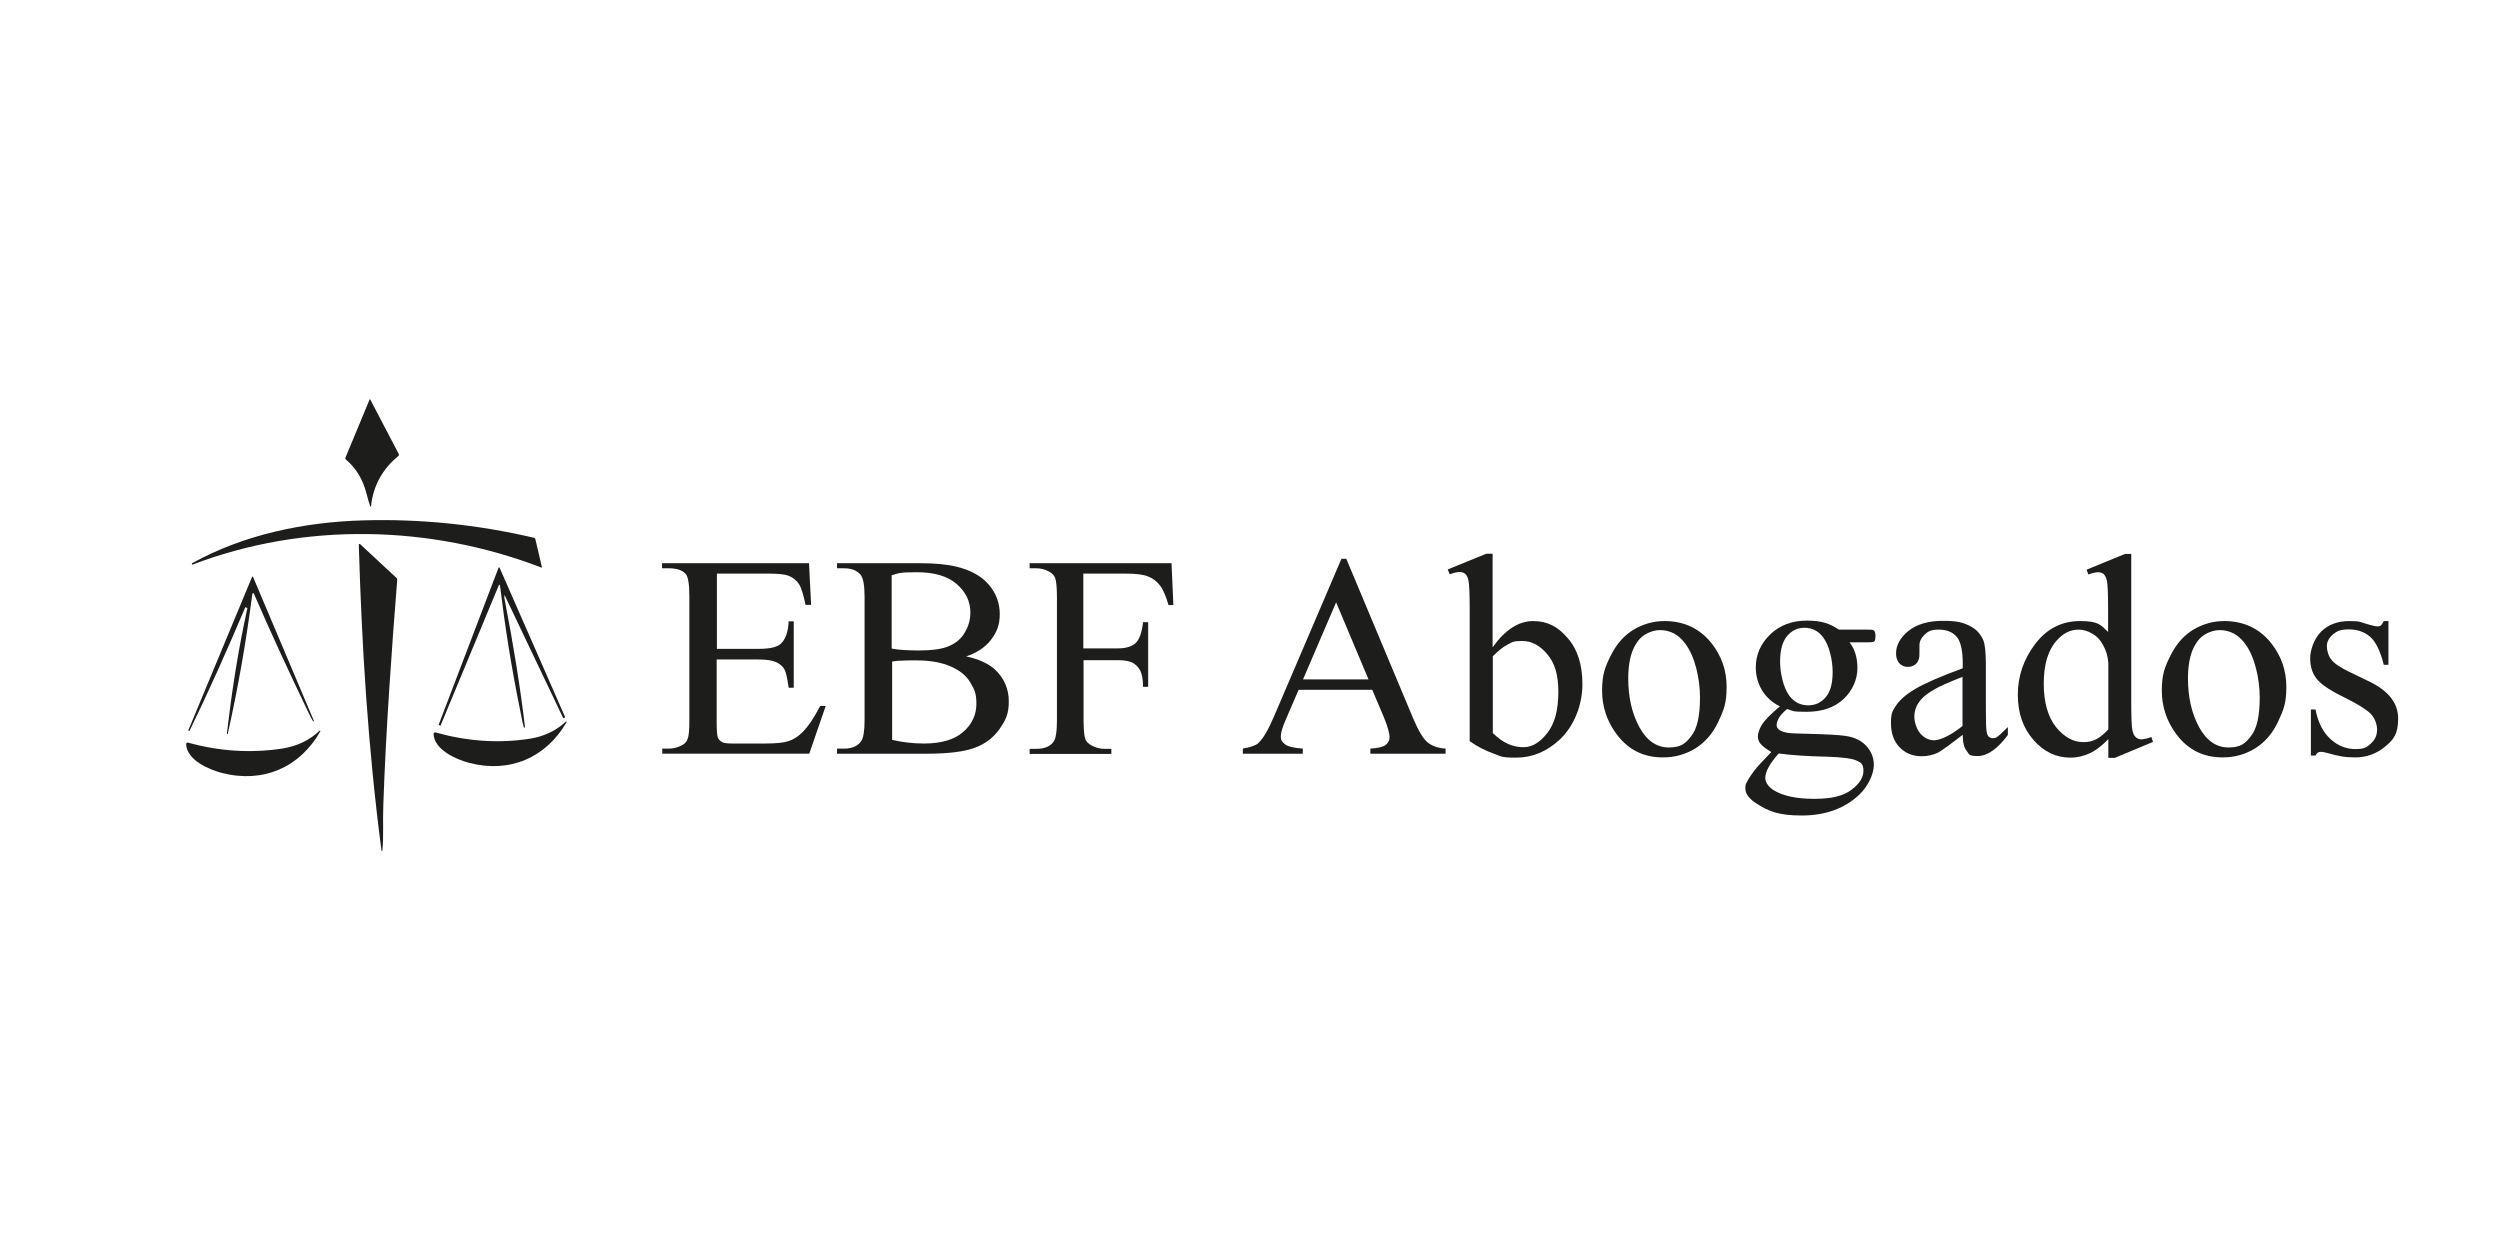 <svg xmlns="http://www.w3.org/2000/svg" id="Capa_1" viewBox="0 0 1080 540"><defs><style>      .st0 {        fill: #1d1d1b;      }    </style></defs><g><path class="st0" d="M309.7,247.7v32.6h18.1c4.7,0,7.8-.7,9.4-2.1,2.1-1.9,3.3-5.1,3.5-9.8h2.2v28.7h-2.2c-.6-4-1.1-6.6-1.7-7.7-.7-1.4-1.9-2.5-3.6-3.3-1.7-.8-4.2-1.2-7.7-1.2h-18.1v27.1c0,3.6.2,5.9.5,6.6.3.8.9,1.4,1.7,1.9.8.5,2.3.7,4.6.7h14c4.7,0,8-.3,10.1-1,2.1-.6,4.1-1.9,6.1-3.8,2.5-2.5,5.1-6.3,7.7-11.4h2.4l-7.1,20.6h-63.5v-2.2h2.9c1.9,0,3.8-.5,5.5-1.4,1.3-.6,2.2-1.6,2.6-2.9.5-1.3.7-3.9.7-8v-53.5c0-5.2-.5-8.4-1.6-9.7-1.5-1.6-3.9-2.4-7.3-2.4h-2.9v-2.2h63.5l.9,18h-2.4c-.9-4.3-1.8-7.3-2.8-8.9-1-1.6-2.6-2.9-4.6-3.7-1.6-.6-4.5-.9-8.6-.9h-22.6Z"></path><path class="st0" d="M417.1,283.5c5.7,1.2,10,3.2,12.8,5.8,3.9,3.7,5.9,8.3,5.9,13.7s-1.3,8-3.9,11.8c-2.6,3.7-6.1,6.5-10.7,8.2-4.5,1.7-11.4,2.6-20.7,2.6h-38.9v-2.2h3.1c3.4,0,5.9-1.1,7.4-3.3.9-1.4,1.4-4.4,1.4-9v-53.2c0-5.1-.6-8.3-1.8-9.7-1.6-1.8-3.9-2.7-7-2.7h-3.1v-2.2h35.6c6.6,0,12,.5,16,1.5,6.1,1.5,10.7,4,13.9,7.7,3.2,3.7,4.8,8,4.8,12.8s-1.3,7.8-3.8,11.1c-2.5,3.3-6.2,5.7-11.1,7.3ZM385.3,280.2c1.5.3,3.2.5,5.1.6,1.9.1,4,.2,6.3.2,5.9,0,10.4-.6,13.3-1.9,3-1.3,5.3-3.2,6.8-5.9,1.6-2.6,2.4-5.5,2.4-8.6,0-4.8-2-8.9-5.9-12.3-3.9-3.4-9.7-5.1-17.2-5.1s-7.7.4-10.9,1.3v31.6ZM385.3,319.6c4.7,1.1,9.3,1.6,13.9,1.6,7.3,0,12.9-1.6,16.8-4.9,3.8-3.3,5.8-7.4,5.8-12.2s-.9-6.3-2.6-9.2c-1.7-3-4.6-5.3-8.5-7-3.9-1.7-8.8-2.6-14.6-2.6s-4.7,0-6.4.1c-1.8,0-3.2.2-4.3.4v33.8Z"></path><path class="st0" d="M468,247.7v32.4h15c3.4,0,6-.8,7.6-2.3,1.6-1.5,2.7-4.5,3.2-9h2.2v27.9h-2.2c0-3.2-.5-5.5-1.2-7-.8-1.5-1.9-2.6-3.3-3.4-1.4-.7-3.5-1.1-6.2-1.1h-15v25.9c0,4.2.3,6.9.8,8.3.4,1,1.3,1.9,2.6,2.6,1.8,1,3.6,1.5,5.6,1.5h3v2.2h-35.3v-2.2h2.9c3.4,0,5.9-1,7.4-3,1-1.3,1.5-4.4,1.5-9.4v-53.2c0-4.2-.3-6.9-.8-8.3-.4-1-1.2-1.9-2.5-2.6-1.7-1-3.6-1.5-5.6-1.5h-2.9v-2.2h61.3l.8,18.1h-2.1c-1.1-3.8-2.3-6.7-3.7-8.5-1.4-1.8-3.1-3.1-5.2-3.9-2-.8-5.2-1.2-9.5-1.2h-18.2Z"></path><path class="st0" d="M592.9,298h-31.9l-5.6,13c-1.4,3.2-2.1,5.6-2.1,7.2s.6,2.4,1.8,3.3c1.2,1,3.8,1.6,7.7,1.9v2.2h-25.9v-2.2c3.4-.6,5.7-1.4,6.7-2.4,2.1-1.9,4.4-5.9,6.9-11.8l29-67.8h2.1l28.7,68.5c2.3,5.5,4.4,9.1,6.3,10.7s4.5,2.6,7.9,2.8v2.2h-32.5v-2.2c3.3-.2,5.5-.7,6.6-1.6,1.2-.9,1.7-2.1,1.7-3.4s-.8-4.6-2.4-8.4l-5-11.8ZM591.2,293.5l-14-33.3-14.3,33.3h28.3Z"></path><path class="st0" d="M644.9,279.5c5.4-7.5,11.2-11.2,17.4-11.2s10.7,2.4,14.9,7.3c4.3,4.9,6.4,11.5,6.4,20s-3.3,17.8-9.8,23.9c-5.6,5.2-11.9,7.8-18.8,7.8s-6.5-.6-9.9-1.8c-3.3-1.2-6.8-2.9-10.2-5.3v-57.6c0-6.3-.2-10.2-.5-11.7s-.8-2.4-1.4-3c-.6-.5-1.5-.8-2.4-.8s-2.6.3-4.3,1l-.9-2.1,16.7-6.8h2.7v40.3ZM644.9,283.4v33.3c2.1,2,4.2,3.6,6.4,4.6,2.2,1,4.5,1.5,6.8,1.5,3.7,0,7.1-2,10.3-6.1,3.2-4,4.8-9.9,4.8-17.7s-1.6-12.6-4.8-16.4c-3.2-3.8-6.8-5.7-10.8-5.7s-4.3.5-6.4,1.6c-1.6.8-3.7,2.4-6.2,4.9Z"></path><path class="st0" d="M719.1,268.3c8.4,0,15.2,3.2,20.3,9.6,4.3,5.5,6.5,11.7,6.5,18.8s-1.2,10-3.6,15.1c-2.4,5.1-5.7,8.9-9.9,11.5-4.2,2.6-8.9,3.9-14,3.9-8.4,0-15-3.3-20-10-4.2-5.6-6.3-11.9-6.3-18.9s1.3-10.2,3.8-15.2c2.5-5,5.9-8.8,10-11.2,4.1-2.4,8.5-3.6,13.1-3.6ZM717.2,272.2c-2.1,0-4.3.6-6.5,1.9-2.2,1.3-3.9,3.5-5.3,6.7-1.3,3.2-2,7.3-2,12.3,0,8.1,1.6,15.1,4.8,21,3.2,5.9,7.5,8.8,12.7,8.8s7.2-1.6,9.7-4.9c2.6-3.2,3.8-8.8,3.8-16.7s-2.1-17.7-6.4-23.3c-2.9-3.9-6.5-5.8-11-5.8Z"></path><path class="st0" d="M769,305.2c-3.4-1.7-6-4-7.8-7-1.8-3-2.7-6.3-2.7-9.9,0-5.5,2.1-10.2,6.2-14.2,4.1-4,9.5-6,15.9-6s9.9,1.3,13.8,3.9h11.8c1.7,0,2.8,0,3,.2.3.1.5.3.6.5.2.4.4,1,.4,1.9s-.1,1.8-.3,2.2c-.1.2-.3.4-.6.5s-1.3.2-3.1.2h-7.2c2.3,2.9,3.4,6.6,3.4,11.2s-2,9.6-6,13.3c-4,3.7-9.3,5.5-16,5.5s-5.6-.4-8.4-1.2c-1.8,1.5-3,2.9-3.6,4-.6,1.2-.9,2.1-.9,2.9s.3,1.4,1,2c.7.6,2,1.1,3.9,1.4,1.1.2,4,.3,8.5.4,8.3.2,13.7.5,16.2.9,3.8.5,6.8,1.9,9,4.2,2.2,2.3,3.4,5.1,3.4,8.4s-2.1,8.9-6.4,12.9c-6.3,5.9-14.6,8.9-24.7,8.9s-14.4-1.8-19.8-5.3c-3-2-4.6-4.1-4.6-6.3s.2-1.9.7-2.9c.7-1.5,2.1-3.6,4.3-6.3.3-.4,2.3-2.6,6.2-6.6-2.1-1.3-3.6-2.4-4.5-3.4-.9-1-1.3-2.1-1.3-3.4s.6-3.1,1.7-5c1.2-1.9,3.8-4.6,8-8.1ZM768.4,325.5c-1.9,2.1-3.3,4-4.3,5.8-1,1.8-1.5,3.4-1.5,4.9s1.2,3.6,3.5,5.1c4,2.5,9.9,3.8,17.6,3.8s12.7-1.3,16.1-3.9c3.5-2.6,5.2-5.3,5.2-8.2s-1-3.6-3.1-4.5c-2.1-.9-6.3-1.4-12.5-1.6-9.1-.2-16.1-.7-21-1.4ZM779.5,271.2c-3,0-5.5,1.2-7.5,3.6-2,2.4-3,6.1-3,11s1.4,11.4,4.1,14.9c2.1,2.7,4.8,4,8,4s5.6-1.2,7.6-3.5c2-2.3,3-5.9,3-10.9s-1.4-11.5-4.2-15.1c-2.1-2.7-4.7-4-8-4Z"></path><path class="st0" d="M847.8,317.5c-5.7,4.4-9.3,7-10.7,7.7-2.2,1-4.5,1.5-7,1.5-3.8,0-7-1.3-9.5-3.9-2.5-2.6-3.7-6.1-3.7-10.4s.6-5.1,1.8-7c1.7-2.8,4.5-5.3,8.7-7.8,4.1-2.4,10.9-5.4,20.5-8.9v-2.2c0-5.5-.9-9.4-2.6-11.4s-4.3-3.1-7.7-3.1-4.6.7-6.1,2.1c-1.5,1.4-2.3,3-2.3,4.7v3.5c.1,1.9-.4,3.3-1.3,4.3-1,1-2.2,1.5-3.7,1.5s-2.7-.5-3.7-1.6c-1-1.1-1.4-2.5-1.4-4.3,0-3.5,1.8-6.7,5.3-9.6,3.6-2.9,8.6-4.4,15-4.4s9,.8,12.1,2.5c2.4,1.3,4.1,3.2,5.3,5.9.7,1.7,1.1,5.3,1.1,10.7v18.9c0,5.3.1,8.6.3,9.7.2,1.2.5,2,1,2.4.5.4,1,.6,1.6.6s1.2-.1,1.7-.4c.9-.5,2.5-2,4.9-4.4v3.4c-4.5,6.1-8.9,9.1-13,9.1s-3.6-.7-4.7-2.1c-1.2-1.4-1.8-3.7-1.8-7ZM847.8,313.6v-21.2c-6.1,2.4-10.1,4.2-11.8,5.2-3.2,1.8-5.5,3.6-6.9,5.6-1.4,1.9-2.1,4.1-2.1,6.4s.9,5.3,2.6,7.3c1.7,1.9,3.7,2.9,6,2.9s7.1-2,12.1-6.1Z"></path><path class="st0" d="M910.8,319.3c-2.7,2.8-5.4,4.9-8,6.1-2.6,1.2-5.4,1.9-8.4,1.9-6.1,0-11.4-2.5-15.9-7.6-4.5-5.1-6.8-11.6-6.8-19.6s2.5-15.3,7.5-21.9c5-6.6,11.5-9.9,19.4-9.9s8.9,1.6,12.1,4.7v-10.3c0-6.4-.2-10.3-.5-11.7s-.8-2.4-1.4-3c-.6-.5-1.5-.8-2.4-.8s-2.5.3-4.2,1l-.8-2.1,16.6-6.8h2.7v64.3c0,6.5.2,10.5.5,11.9.3,1.4.8,2.4,1.5,3,.7.6,1.4.9,2.3.9s2.6-.3,4.4-1l.7,2.1-16.5,6.9h-2.8v-8ZM910.8,315v-28.7c-.2-2.8-1-5.3-2.2-7.5-1.2-2.3-2.8-4-4.8-5.1-2-1.2-4-1.7-5.9-1.7-3.6,0-6.7,1.6-9.5,4.8-3.7,4.2-5.5,10.4-5.5,18.5s1.8,14.4,5.3,18.8c3.6,4.4,7.5,6.5,11.9,6.5s7.2-1.8,10.7-5.5Z"></path><path class="st0" d="M960.9,268.3c8.4,0,15.2,3.2,20.3,9.6,4.3,5.5,6.5,11.7,6.5,18.8s-1.2,10-3.6,15.1c-2.4,5.1-5.7,8.9-9.9,11.5-4.2,2.6-8.9,3.9-14,3.9-8.4,0-15-3.3-20-10-4.2-5.6-6.3-11.9-6.3-18.9s1.3-10.2,3.8-15.2c2.5-5,5.9-8.8,10-11.2,4.1-2.4,8.5-3.6,13.1-3.6ZM959,272.2c-2.1,0-4.3.6-6.5,1.9-2.2,1.3-3.9,3.5-5.3,6.7-1.3,3.2-2,7.3-2,12.3,0,8.1,1.6,15.1,4.8,21,3.2,5.9,7.5,8.8,12.7,8.8s7.2-1.6,9.7-4.9c2.6-3.2,3.8-8.8,3.8-16.7s-2.1-17.7-6.4-23.3c-2.9-3.9-6.5-5.8-11-5.8Z"></path><path class="st0" d="M1031.8,268.3v18.9h-2c-1.5-6-3.5-10-5.9-12.1-2.4-2.1-5.5-3.2-9.2-3.2s-5.1.7-6.9,2.2c-1.7,1.5-2.6,3.2-2.6,5s.6,4.2,1.9,5.8c1.3,1.7,3.8,3.4,7.7,5.3l8.9,4.3c8.2,4,12.3,9.3,12.3,15.9s-1.9,9.1-5.7,12.2c-3.8,3.1-8.1,4.6-12.8,4.6s-7.3-.6-11.7-1.8c-1.3-.4-2.4-.6-3.3-.6s-1.7.5-2.2,1.6h-2v-19.9h2c1.1,5.7,3.3,9.9,6.5,12.8,3.2,2.9,6.8,4.3,10.7,4.3s5.1-.8,6.8-2.5c1.8-1.6,2.6-3.6,2.6-5.9s-1-5.1-2.9-7c-2-1.9-5.9-4.3-11.8-7.2-5.9-2.9-9.7-5.5-11.5-7.9-1.8-2.3-2.7-5.2-2.7-8.7s1.6-8.4,4.7-11.5c3.1-3.1,7.2-4.6,12.2-4.6s4.8.5,8,1.4c2.1.6,3.4.9,4.1.9s1.2-.1,1.5-.4c.4-.3.8-.9,1.3-1.9h2Z"></path></g><g><path class="st0" d="M159.9,218.6c-.5-1.3-1-3.2-1.6-5.5-1.6-6.1-4.5-10.9-8.9-14.6-.2-.2-.3-.5-.2-.7l10.5-25.3c0,0,.1-.1.2,0,0,0,0,0,0,0l12.4,23.7c.1.2,0,.5-.1.7-7,5.7-11,13-11.9,21.7,0,.1-.1.2-.3.2,0,0-.2,0-.2-.1Z"></path><path class="st0" d="M82.9,243.7h0c0-.2,0-.3.1-.4,22.4-12.4,48.5-17.8,74-18.5,24.7-.7,49.2,1.8,73.6,7.5.3,0,.6.3.7.7l2.8,12c0,0,0,.2-.1.2,0,0,0,0-.1,0-48-18.5-102.5-19.7-150.7-1.3-.1,0-.3,0-.3-.1Z"></path><path class="st0" d="M165.2,367.4c0,0,0,.2-.2.2s-.2,0-.2-.2c-5.8-44.2-8.5-87.7-9.8-132.1,0-.1.1-.3.3-.3,0,0,.1,0,.2,0l15.7,14.6c.3.2.4.6.4.9-2.3,28.7-4.9,65.1-6,97-.3,7.8.2,13.6-.4,19.7Z"></path><path class="st0" d="M190.3,313.4c0,0-.1.1-.2,0,0,0,0,0,0,0l-.6-.2s0,0,0-.1l25.9-67.9c0-.1.2-.2.3-.1,0,0,.1,0,.1.1l28.3,64.5c0,.1,0,.2-.1.3,0,0,0,0,0,0l-.5.2c0,0-.1,0-.2,0,0,0,0,0,0,0l-25.3-53.1s0,0-.1,0c0,0,0,0,0,0,0,.4,0,.9,0,1.3,3.9,20.1,6.9,38.7,8.9,55.7,0,.1,0,.2-.2.2h0c-.1,0-.2,0-.3-.1-.3-.9-.9-3.5-1.7-7.9-3.7-18.2-6.5-36-8.6-53.4,0-.2-.2-.3-.3-.3-.1,0-.2,0-.2.2l-25.2,60.7Z"></path><path class="st0" d="M106.5,262.7c0-.2,0-.3-.2-.4-.2,0-.3,0-.4.2-8,18.9-16,36.7-24,53.2,0,0-.2.1-.2,0h-.3c0-.2-.1-.3,0-.3l27.5-66.2c0-.1.2-.2.3-.1,0,0,0,0,.1.1l26.3,62.2c0,0,0,.2,0,.2,0,0,0,0-.1,0h-.1c0,0-.2,0-.2-.1-.6-1-1.3-2.3-2-3.8-8.5-17.7-16.4-34.8-23.5-51.2,0-.2-.3-.3-.5-.2-.1,0-.2.2-.2.3-2.6,20.2-6.1,40.3-10.6,60.4,0,0,0,.1-.2.1,0,0,0,0,0,0h0c-.1,0-.2-.1-.2-.2.2-1.6.4-3.2.6-4.7,2-16.7,4.7-33.2,8.3-49.6Z"></path><path class="st0" d="M244.6,311.7c0,0,.2,0,.2,0,0,0,0,.1,0,.2-8.9,15.5-24.8,22.3-42.3,17.6-5.7-1.5-14.9-5.7-15.2-12.4,0-.4.3-.7.6-.7,0,0,.1,0,.2,0,13.5,3.8,27,4.8,40.3,2.8,6.3-.9,11.7-3.4,16.1-7.5Z"></path><path class="st0" d="M138.2,315.7c0,0,.2,0,.2,0,0,0,0,.1,0,.2-8.9,15.7-24.8,22.6-42.6,18-5.7-1.5-15.1-5.6-15.4-12.4,0-.4.3-.7.6-.7,0,0,.1,0,.2,0,13.6,3.8,27.2,4.6,40.6,2.6,6.4-1,11.8-3.5,16.2-7.7Z"></path></g></svg>